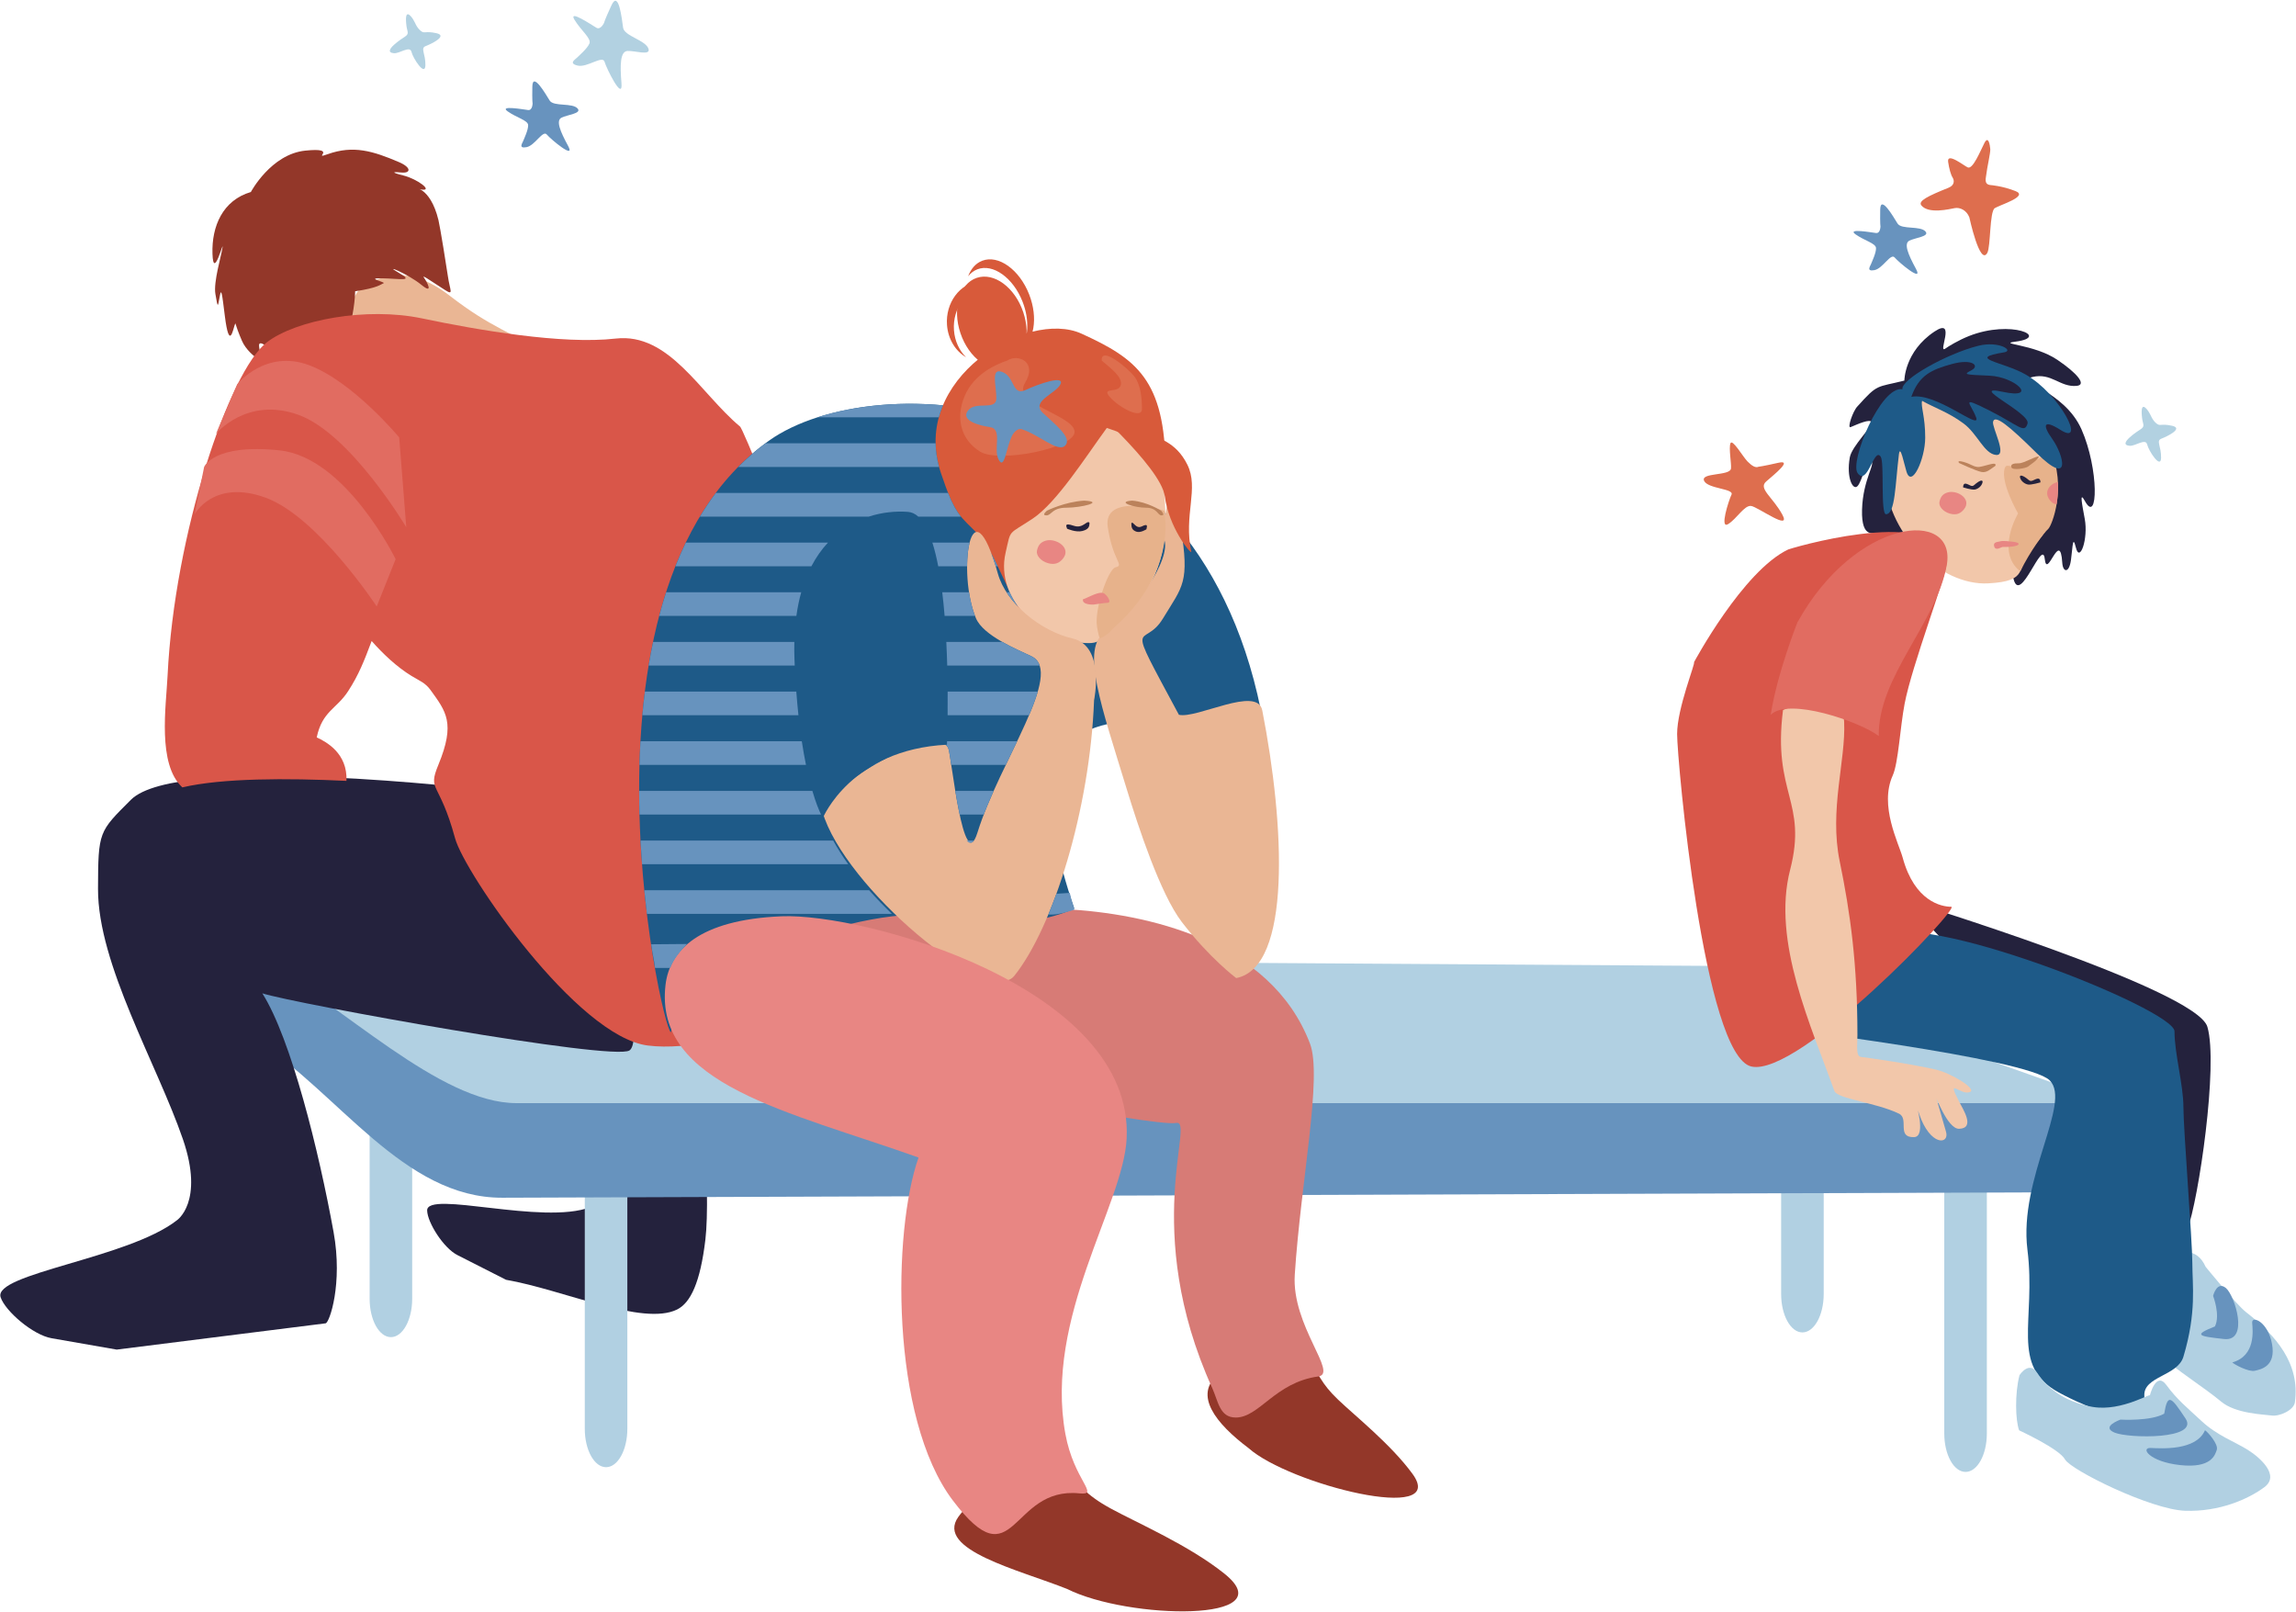 <?xml version="1.0" encoding="UTF-8"?> <svg xmlns="http://www.w3.org/2000/svg" width="2060" height="1446" viewBox="0 0 2060 1446" fill="none"> <path fill-rule="evenodd" clip-rule="evenodd" d="M1168.23 1209.03C1184.26 1234.5 1185.18 1240.92 1200.59 1255.65C1215.99 1270.38 1247.91 1295.72 1267.22 1322.07C1300.63 1367.64 1156.79 1331.74 1120.14 1299.04C1090.85 1277.04 1070.48 1251.37 1093.11 1232.81C1115.73 1214.25 1168.23 1209.03 1168.23 1209.03Z" fill="#933729"></path> <path fill-rule="evenodd" clip-rule="evenodd" d="M540.57 818.094C524.072 871.396 544.404 955.025 546.405 1013.64C548.085 1062.85 529.726 1082.91 529.726 1082.91C486.955 1099.33 382.8 1067.46 383.242 1085.94C383.501 1096.77 397.942 1119.61 410.351 1125.91L454.023 1148.09C505.182 1156.97 576.882 1189.9 607.5 1174.74C619.541 1168.78 628.326 1150.56 632.887 1111.97C642.523 1030.44 603.666 614.253 540.57 818.094Z" fill="#24223D"></path> <path d="M331.636 932.74C331.636 913.727 340.184 898.314 350.728 898.314C361.272 898.314 369.82 913.727 369.82 932.74V1165.11C369.82 1184.13 361.272 1199.54 350.728 1199.54C340.184 1199.54 331.636 1184.13 331.636 1165.11V932.74Z" fill="#B1D0E2"></path> <path d="M524.676 1049.41C524.676 1030.4 533.224 1014.98 543.768 1014.98C554.312 1014.98 562.86 1030.4 562.86 1049.41V1281.78C562.86 1300.8 554.312 1316.21 543.768 1316.21C533.224 1316.21 524.676 1300.8 524.676 1281.78V1049.41Z" fill="#B1D0E2"></path> <path d="M1744.43 1053.65C1744.43 1034.64 1752.98 1019.22 1763.53 1019.22C1774.07 1019.22 1782.62 1034.64 1782.62 1053.65V1286.02C1782.62 1305.04 1774.07 1320.45 1763.53 1320.45C1752.98 1320.45 1744.43 1305.04 1744.43 1286.02V1053.65Z" fill="#B1D0E2"></path> <path d="M1598.06 928.5C1598.06 909.487 1606.61 894.074 1617.15 894.074C1627.7 894.074 1636.25 909.487 1636.25 928.5V1160.87C1636.25 1179.89 1627.7 1195.3 1617.15 1195.3C1606.61 1195.3 1598.06 1179.89 1598.06 1160.87V928.5Z" fill="#B1D0E2"></path> <path fill-rule="evenodd" clip-rule="evenodd" d="M1541.24 872.655L230.071 868.618V933.203C303.622 980.297 362.064 1074.79 450.721 1074.48L1881.3 1069.48L1893.24 1056.05L1892.39 993.933L1541.24 872.655H1541.24Z" fill="#6793BE"></path> <path fill-rule="evenodd" clip-rule="evenodd" d="M1545.49 866.564L230.066 858.078C307.86 901.926 394.294 989.62 463.447 989.62H1893.43L1545.48 866.565L1545.49 866.564Z" fill="#B1D0E2"></path> <path fill-rule="evenodd" clip-rule="evenodd" d="M494.98 320.644C457.504 296.957 441.234 294.477 403.756 265.488C366.28 236.499 343.305 248.519 328.456 254.883C313.607 261.247 307.242 301.554 307.242 301.554C307.242 301.554 309.361 317.463 336.938 328.069C364.515 338.675 488.616 352.464 488.616 352.464L494.98 320.644Z" fill="#EAB694"></path> <path fill-rule="evenodd" clip-rule="evenodd" d="M225.07 172.245C225.07 172.245 243.096 138.315 273.846 135.134C304.595 131.952 279.149 143.626 293.994 138.324C317.006 130.106 334.581 135.425 357.984 145.443C369.223 150.253 368.823 155.645 359.991 154.754C353.768 154.127 349.096 154.227 361.84 157.41C374.582 160.594 388.351 171.19 378.809 170.13C369.265 169.069 385.792 165.992 393.396 197.468C394.905 203.712 400.825 240.537 401.812 247.567C403.645 260.632 407.566 265.503 398.957 259.98C385.712 251.482 378.003 245.906 380.398 249.1C382.792 252.295 389.675 265.011 378.01 255.468C366.347 245.924 342.756 236.124 357.601 244.605C372.446 253.088 358.671 249.916 342.767 249.649C326.862 249.381 346.961 253.099 344.072 254.157C341.183 255.215 339.544 258.118 318.642 261.312C318.642 271.915 314.137 298.424 313.078 285.7C312.469 278.389 313.958 288.232 313.124 296.924C288.147 300.532 265.656 307.857 251.481 317.254C240.504 312.409 231.577 303.299 232.485 310.877C233.318 317.835 235.026 324.165 230.681 321.431C228.074 319.792 220.523 313.65 217.127 305.846C209.967 289.398 211.805 288.356 210.484 291.801C209.163 295.246 205.713 315.124 201.744 283.579C199.263 263.866 198.646 257.503 197.152 265.885C195.313 276.201 195.456 276.403 193.253 263.698C191.404 253.046 198.562 229.502 199.623 222.08C200.683 214.658 191.408 252.193 190.631 227.576C189.853 202.959 199.866 179.664 225.07 172.245Z" fill="#933729"></path> <path fill-rule="evenodd" clip-rule="evenodd" d="M435.7 708.614C435.7 708.614 159.704 675.228 117.416 717.518C88.661 746.271 88.103 745.743 87.941 797.332C87.728 864.998 140.989 954.761 164.113 1022.02C183.528 1078.49 158.588 1094.79 158.588 1094.79C114.815 1129.01 -6.504 1142.51 0.567 1163.78C4.71 1176.24 29.563 1197.61 46.191 1200.51L104.703 1210.72L292.14 1187.15C295.587 1186.72 307.708 1151.72 299.301 1105.36C286.122 1032.67 261.15 931.817 235.381 891.128C264.091 900.314 550.029 952.164 564.795 942.321C584.826 928.966 526.956 695.26 435.7 708.614Z" fill="#24223D"></path> <path fill-rule="evenodd" clip-rule="evenodd" d="M663.85 382.565C628.024 352.531 600.421 298.222 552.391 303.726C504.362 309.23 428.468 296.058 378.577 285.611C328.686 275.163 265.543 287.027 239.514 307.006C205.602 333.036 156.508 478.996 150.357 605.946C149.004 633.843 141.018 685.437 163.583 706.356C199.3 697.997 257.349 697.969 310.856 700.523C311.927 675.734 292.718 665.497 284.164 661.503C289.199 637.816 301.91 636.223 312.419 619.94C321.972 605.14 326.598 593.24 333.448 575.07C343.514 586.427 355.985 598.344 369.362 606.472C376.719 610.944 381.536 612.426 386.427 619.222C400.149 638.289 408.77 648.53 393.377 685.956C383.329 710.386 394.05 699.648 408.314 752.08C416.763 783.137 517.584 930.006 581.305 937.944C653.418 946.928 781.236 889.359 797.157 818.028C813.081 746.699 667.832 382.565 663.85 382.565Z" fill="#D95649"></path> <path fill-rule="evenodd" clip-rule="evenodd" d="M1709.16 807.404C1709.16 807.404 1970.49 887.159 1980.49 921.14C1990.48 955.123 1972.49 1077.06 1962.5 1103.05C1952.5 1129.04 1918.52 1085.06 1918.52 1085.06L1869.68 977.258L1709.16 807.404Z" fill="#24223D"></path> <path fill-rule="evenodd" clip-rule="evenodd" d="M1978.88 1136.38C1978.88 1136.38 2006.29 1170.21 2015.28 1177.21C2041.74 1197.79 2063.96 1223.25 2058.98 1258.1C2057.98 1265.1 2045.17 1270.85 2038.18 1269.85C2031.19 1268.85 2005.72 1268.28 1992.73 1257.29C1979.74 1246.29 1948.97 1226.29 1941.54 1218.42C1934.12 1210.55 1906.27 1203.19 1911.57 1171.8C1916.87 1140.42 1963.89 1102.41 1978.88 1136.38Z" fill="#B1D0E2"></path> <path fill-rule="evenodd" clip-rule="evenodd" d="M1708.62 341.435C1708.62 341.435 1708.63 315.449 1735.61 297.457C1755.85 283.964 1737.8 318.379 1745.53 312.619C1747.77 310.949 1757.1 305.202 1766.59 301.455C1804.57 286.462 1839.55 302.455 1808.57 306.452C1791.15 308.7 1824.72 308.499 1845.86 322.78C1863.46 334.674 1872.69 345.367 1863.04 346.18C1848.04 347.444 1840.79 334.202 1823.55 338.193C1806.32 342.183 1851.82 349.667 1867.54 385.166C1883.26 420.667 1882.53 471.368 1870.54 449.38C1865.48 440.106 1868.08 452.39 1870.48 465.587C1873.73 483.38 1866.01 505.224 1862.55 491.359C1859.64 479.741 1859.79 489.611 1858.12 502.205C1856.47 514.663 1850.85 513.556 1850.3 504.862C1848.36 473.863 1836.58 520.596 1834.56 501.353C1832.54 482.112 1812.57 543.333 1806.57 519.345C1800.58 495.356 1696.65 516.762 1688.63 505.352C1676.64 488.293 1713.31 483.588 1684.82 478.002C1681.79 477.408 1669.95 484.258 1670.64 457.373C1671.37 429.294 1683.93 414.629 1678.21 413.673C1674.42 411.95 1670.75 432.371 1666.34 436.33C1662.46 439.822 1656.44 428.791 1659.65 410.396C1661.44 400.1 1680.91 381.859 1679.29 378.666C1677.71 375.529 1667.1 380.347 1660.38 383.167C1657.08 384.555 1662.43 368.614 1666.64 364.429C1685.07 343.954 1683.18 347.795 1708.62 341.435Z" fill="#24223D"></path> <path fill-rule="evenodd" clip-rule="evenodd" d="M942.58 1307.72C970.156 1333.18 973.351 1340.61 996.685 1353.34C1020.02 1366.07 1066.68 1386.22 1098.49 1411.67C1153.52 1455.69 1012.18 1452.93 957.427 1425.45C915.007 1408.48 838.637 1390.45 859.849 1360.76C881.061 1331.06 942.58 1307.72 942.58 1307.72Z" fill="#933729"></path> <path fill-rule="evenodd" clip-rule="evenodd" d="M1108.74 1271.66C1129.95 1271.66 1143.97 1240.13 1182.72 1234.83C1201.11 1232.31 1158.68 1189.42 1161.69 1143.44C1167.16 1059.63 1186.6 965.755 1175.32 936.174C1139.91 843.288 1027.94 819.401 955.197 815.573C882.459 811.746 637.439 827.059 637.439 827.059C637.439 827.059 745.046 932.181 764.188 947.494C783.33 962.807 1036.11 1011.23 1055.25 1007.4C1072.89 1003.87 1023.05 1102.9 1087.62 1245.2C1093.1 1257.25 1094.22 1271.66 1108.74 1271.66Z" fill="#D77B76"></path> <path fill-rule="evenodd" clip-rule="evenodd" d="M963.87 815.025C963.87 815.025 917.514 838.819 848.53 822.884C779.546 806.95 606.204 873.993 602.307 924.755C600.326 950.533 498.293 531.321 690.179 395.147C783.727 328.759 1070.83 341.426 1131.16 636.56C1134.25 651.686 1111.79 643.732 1058.43 646.017C1005.06 648.302 899.578 627.118 963.869 815.024L963.87 815.025Z" fill="#1E5A88"></path> <path fill-rule="evenodd" clip-rule="evenodd" d="M970.33 299.314C921.725 277.118 815.919 339.73 844.116 424.096C857.04 462.768 861.109 462.434 877.909 479.615C898.445 500.618 911.893 566.89 940.124 566.89C998.41 566.89 1045.68 501.522 1045.68 420.915C1045.68 340.308 1018.93 321.51 970.33 299.314Z" fill="#D85A3A"></path> <path fill-rule="evenodd" clip-rule="evenodd" d="M993.02 383.925C974.441 409.335 948.168 450.871 926.528 465.258C903.836 480.344 907.269 474.059 902.25 495.775C892.354 538.593 935.959 576.937 976.882 576.937C990.31 576.937 990.627 568.426 1002.79 559.204C1027.69 540.322 1045.67 507.24 1045.67 468.079C1045.67 409.794 1033.94 397.4 993.02 383.925Z" fill="#F2C7AA"></path> <path fill-rule="evenodd" clip-rule="evenodd" d="M981.62 628.144C981.62 628.144 991.827 579.66 962.521 572.853C933.217 566.046 902.695 540.92 895.334 514.686C870.849 427.42 858.525 514.613 875.658 554.672C882.379 570.386 912.294 582.431 925.523 588.795C955.425 603.181 896.773 683.176 877.043 746.731C864.3 787.776 853.511 677.176 850.822 671.217C841.048 649.563 751.329 697.091 737.862 728.155C757.379 795.865 887.104 904.109 910.055 875.42C945.03 831.7 977.907 726.189 981.62 628.144Z" fill="#EAB694"></path> <path fill-rule="evenodd" clip-rule="evenodd" d="M1044.15 482.995C1044.84 453.003 1051.21 422.413 1059.35 472.715C1067.49 523.016 1061.25 525.455 1043.42 554.849C1025.6 584.243 1007.42 547.643 1057.72 641.223C1073.65 645.094 1128.1 614.763 1132.51 637.234C1152.69 740.142 1159.06 867.803 1109.14 877.421C1109.14 877.421 1085.27 859.614 1060.35 827.144C1040.96 801.89 1020.94 740.632 1011.03 708.245C988.372 634.211 969.046 580.722 991.796 566.881C1014.55 553.041 1052.73 501.198 1044.15 482.995Z" fill="#EAB694"></path> <path fill-rule="evenodd" clip-rule="evenodd" d="M1068.87 495.245C1061.74 461.972 1076 438.206 1065.3 416.816C1054.61 395.426 1039.16 394.238 1027.28 385.921C1015.4 377.602 976.182 358.589 972.616 357.401C969.051 356.213 1041.54 418.005 1045.1 445.336C1048.67 472.666 1067.68 496.433 1068.87 495.245Z" fill="#D85A3A"></path> <path fill-rule="evenodd" clip-rule="evenodd" d="M1044.78 458.115C1044.78 458.115 989.148 441.689 993.916 472.95C998.685 504.209 1009.28 506.86 1000.8 508.978C994.181 510.634 981.697 547.128 984.238 561.959C984.949 566.113 986.052 573.253 987.558 572.558C994.445 569.382 997.624 564.612 1002.92 559.843C1008.22 555.074 1052.73 515.336 1044.78 458.115Z" fill="#E7B28B"></path> <path fill-rule="evenodd" clip-rule="evenodd" d="M972.73 449.104C955.245 450.164 939.35 458.112 939.35 458.112C939.35 458.112 934.051 462.35 938.82 462.35C943.589 462.35 943.589 455.462 956.834 455.462C970.08 455.462 991.803 450.164 972.73 449.104Z" fill="#BB825B"></path> <path fill-rule="evenodd" clip-rule="evenodd" d="M1015.75 449.104C1029.37 450.164 1041.75 458.112 1041.75 458.112C1041.75 458.112 1045.88 462.35 1042.17 462.35C1038.45 462.35 1038.45 455.462 1028.13 455.462C1017.81 455.462 1000.89 450.164 1015.75 449.104Z" fill="#BB825B"></path> <path fill-rule="evenodd" clip-rule="evenodd" d="M977.49 468.934C977.49 472.498 976.825 474.874 971.069 476.358C965.314 477.84 957.347 474.28 957.347 474.28C957.504 473.267 953.447 468.242 963.41 471.665C971.849 474.563 975.167 466.263 977.49 468.934Z" fill="#24223D"></path> <path fill-rule="evenodd" clip-rule="evenodd" d="M1015.06 469.465C1015.06 473.028 1015.51 475.404 1019.37 476.887C1023.24 478.369 1028.59 474.81 1028.59 474.81C1028.48 473.797 1031.21 468.772 1024.52 472.194C1018.85 475.092 1016.62 466.792 1015.06 469.465Z" fill="#24223D"></path> <path fill-rule="evenodd" clip-rule="evenodd" d="M971.66 537.595C975.9 536.536 987.025 529.118 991.264 532.827C995.503 536.536 996.563 540.774 993.914 540.774C991.264 540.774 981.197 542.364 981.197 542.364C981.197 542.364 970.601 542.894 971.66 537.595Z" fill="#E88683"></path> <path fill-rule="evenodd" clip-rule="evenodd" d="M1921.98 375.594C1922.69 380.789 1924.81 382.442 1920.33 385.275C1919.14 386.03 1899.02 398.859 1910.67 399.917C1915.85 400.388 1925.05 392.831 1926.46 398.735C1927.88 404.64 1938.72 421.172 1938.96 410.78C1939.19 400.388 1934.24 395.428 1939.19 393.54C1944.14 391.652 1959.47 384.331 1948.86 381.969C1938.25 379.608 1938.25 382.915 1934.48 379.608C1930.71 376.302 1930 372.759 1927.88 369.453C1925.75 366.148 1919.86 358.827 1921.98 375.594Z" fill="#B2D1E1"></path> <path fill-rule="evenodd" clip-rule="evenodd" d="M953.44 501.454C950.617 504.747 946.855 507.098 940.269 505.217C933.684 503.335 929.45 498.16 930.391 493.928C931.333 489.694 933.214 486.402 938.388 484.991C947.649 482.465 961.853 491.637 953.44 501.454Z" fill="#E88683"></path> <path fill-rule="evenodd" clip-rule="evenodd" d="M849.6 668.074C849.6 668.074 858.083 462.37 814.61 459.188C771.135 456.008 708.577 483.577 712.818 591.73C717.058 699.883 738.266 733.814 738.266 733.814C738.266 733.814 763.713 672.315 849.6 668.074Z" fill="#1E5A88"></path> <path fill-rule="evenodd" clip-rule="evenodd" d="M1768.72 322.275C1725.74 322.275 1690.89 367.294 1690.89 422.807C1690.89 478.321 1740.79 525.59 1783.71 523.34C1821.84 521.342 1808.23 509.449 1822.05 493.223C1837.71 474.832 1845.55 464.287 1845.55 434.797C1845.55 424.389 1839.33 402.358 1837.06 392.915C1827.2 351.994 1803.64 322.275 1768.72 322.275Z" fill="#F2C7AA"></path> <path fill-rule="evenodd" clip-rule="evenodd" d="M1587.12 921.214C1587.12 921.214 1819.04 949.205 1839.03 969.198C1859.03 989.191 1811.04 1057.17 1819.04 1121.14C1827.04 1185.12 1803.04 1225.11 1847.03 1249.1C1871.77 1262.59 1925.76 1286.16 1923.93 1252.1C1922.99 1234.61 1953.74 1234.6 1958.99 1217.11C1970.98 1177.13 1966.99 1153.13 1966.99 1133.14C1966.99 1113.15 1958.99 1013.18 1958.99 993.19C1958.99 973.197 1950.99 945.205 1950.99 925.213C1950.99 905.221 1719.07 813.252 1687.09 841.242C1655.1 869.232 1675.09 853.239 1675.09 853.239L1655.1 861.235L1587.12 921.214Z" fill="#1E5A88"></path> <path fill-rule="evenodd" clip-rule="evenodd" d="M1928.75 1252.29C1928.75 1252.29 1934.21 1229.54 1943.74 1242.54C1953.26 1255.54 1962.11 1262.59 1975.61 1275.14C1989.1 1287.68 2005.9 1293.82 2016.73 1300.64C2027.56 1307.46 2045.98 1323.47 2031.6 1334.16C2017.21 1344.85 1991.37 1356.34 1960.57 1355.31C1929.78 1354.27 1857.83 1318.7 1852.73 1309.22C1847.63 1299.74 1811.61 1283.18 1811.61 1283.18C1808.27 1274.35 1807.58 1250.42 1811.92 1233.65C1811.92 1233.65 1820.5 1220.34 1827.81 1231.58C1839.08 1248.89 1857.81 1258.79 1877.56 1262.14C1904.21 1266.65 1932.27 1247.87 1928.75 1252.29Z" fill="#B1D0E2"></path> <path fill-rule="evenodd" clip-rule="evenodd" d="M1839.61 403.664C1840.4 406.836 1823.02 415.215 1811.14 418.147C1803.52 420.027 1800.22 415.119 1798.64 420.142C1794.62 433.003 1810.63 460.604 1810.63 460.604C1810.63 460.604 1790.14 495.079 1812.63 512.566C1821.65 494.103 1834.11 477.602 1837.61 474.606C1841.1 471.61 1854.59 436.638 1839.61 403.664Z" fill="#E7B28B"></path> <path fill-rule="evenodd" clip-rule="evenodd" d="M1810.03 489.214C1805.51 491.01 1798.28 490.651 1796.93 490.651C1795.57 490.651 1790.61 494.603 1789.25 490.292C1787.89 485.981 1792.41 486.341 1794.67 485.622C1796.93 484.904 1802.8 485.622 1805.96 485.981C1809.12 486.341 1813.19 487.418 1810.03 489.214Z" fill="#E88683"></path> <path fill-rule="evenodd" clip-rule="evenodd" d="M1778.83 432.334C1778.23 436.092 1774.6 438.721 1771.82 439.176C1769.05 439.63 1761.34 437.236 1761.34 437.236C1761.34 437.236 1761.09 433.212 1764.05 433.945C1767.02 434.679 1769.06 437.19 1771.17 435.217C1773.29 433.244 1778.71 429.102 1778.83 432.334Z" fill="#24223D"></path> <path fill-rule="evenodd" clip-rule="evenodd" d="M1812.28 427.844C1812.92 431.602 1816.75 434.231 1819.67 434.685C1822.59 435.14 1830.71 432.746 1830.71 432.746C1830.71 432.746 1830.98 428.721 1827.85 429.455C1824.73 430.188 1822.58 432.699 1820.35 430.727C1818.12 428.753 1812.42 424.612 1812.28 427.844Z" fill="#24223D"></path> <path fill-rule="evenodd" clip-rule="evenodd" d="M1790.27 417.914C1786.28 420.41 1782.79 424.405 1777.79 423.406C1772.8 422.408 1757.82 415.418 1757.82 415.418C1757.82 415.418 1754.83 412.422 1761.81 414.419C1768.81 416.416 1769.8 418.413 1774.3 418.912C1778.79 419.412 1792.27 412.921 1790.27 417.914Z" fill="#BB825B"></path> <path fill-rule="evenodd" clip-rule="evenodd" d="M1829.3 409.824C1827.57 413.213 1821.56 416.917 1819.64 418.515C1817.72 420.113 1805.83 422.217 1804.68 419.277C1803.53 416.335 1806.79 415.57 1811.39 415.635C1816 415.701 1828.4 407.97 1829.3 409.824Z" fill="#BB825B"></path> <path fill-rule="evenodd" clip-rule="evenodd" d="M1519.84 594.164C1519.84 594.164 1563.74 512.229 1604.42 492.923C1621.48 487.356 1746.27 453.731 1746.27 506.616C1746.27 516.12 1715.43 596.742 1708.84 631.353C1704.78 652.693 1703.22 684.501 1698.18 695.662C1685.89 722.861 1703.51 756.212 1707.17 769.593C1717.82 808.581 1741.8 813.465 1750.67 813.465C1759.55 813.465 1613.95 966.505 1571.33 956.758C1528.71 947.01 1504.73 681.923 1504.73 658.531C1504.73 635.137 1521.61 594.164 1519.84 594.164Z" fill="#D95649"></path> <path fill-rule="evenodd" clip-rule="evenodd" d="M1599.74 636.975C1599.74 636.975 1653 612.908 1654.59 647.564C1656.18 682.219 1641.07 726.502 1650.61 772.708C1660.15 818.914 1666.51 865.122 1666.51 928.656C1666.51 936.597 1664.89 947.553 1669.51 948.137C1673.77 948.677 1712.39 953.875 1737.17 959.599C1750.16 962.597 1774.13 976.923 1767.44 979.67C1759.03 983.122 1745.95 965.317 1757.61 988.021C1761.26 995.139 1772.44 1012.11 1757.82 1012.64C1746.91 1013.04 1735.77 979.838 1737.79 986.836L1746 1015.29C1749.37 1026.98 1731.71 1028.44 1721.79 999.054C1717.68 986.894 1728.97 1019.72 1717.37 1020.11C1701.22 1020.64 1713.17 1003.61 1703.79 999.065C1683.18 989.059 1648.37 985.798 1645.84 978.713C1625.43 921.458 1589.52 844.656 1606.1 780.409C1621.99 718.801 1590.2 712.061 1599.74 636.975Z" fill="#F2C7AA"></path> <path fill-rule="evenodd" clip-rule="evenodd" d="M1706.91 349.194C1705.09 340.662 1746.53 317.31 1775.03 310.183C1793.3 305.613 1807.41 314.56 1798.08 316.083C1763.74 321.689 1796.62 324.287 1816.98 335.735C1848.56 353.494 1872.12 400.529 1848.72 385.687C1833.21 375.848 1832.42 381.341 1841.07 393.401C1851.93 408.542 1858.82 437.647 1827.14 406.316C1802.2 381.642 1789.79 371.682 1788.22 378.268C1786.99 383.391 1801.55 409.275 1790.76 408.113C1780.08 406.963 1774.26 389.119 1761.64 379.834C1747.78 369.638 1736.52 366.29 1724.53 359.571C1723.13 364.32 1727.4 373.804 1727.32 392.736C1727.25 411.668 1715.24 438.43 1710.52 423.112C1708.38 416.185 1704.9 398.202 1703.74 407.526C1700.34 435.007 1700.53 460.805 1692.27 461.33C1686.99 461.666 1690.89 415.074 1687.4 409.73C1681.35 400.459 1675.64 436.678 1666.7 424.447C1659.25 414.243 1687.44 345.698 1706.91 349.194Z" fill="#1E5A88"></path> <path fill-rule="evenodd" clip-rule="evenodd" d="M1714.88 356.004C1721.72 336.531 1733.11 331.538 1751.34 326.545C1769.57 321.553 1776.41 328.044 1769 332.038C1761.6 336.032 1761.6 336.032 1784.96 337.031C1808.31 338.029 1829.39 358.501 1796.92 351.511C1764.45 344.521 1821.99 370.483 1819.14 379.969C1816.29 389.456 1811.16 381.467 1784.39 367.986C1757.61 354.506 1768.43 361.995 1772.99 374.478C1777.55 386.959 1737.1 351.51 1714.88 356.004Z" fill="#24223D"></path> <path fill-rule="evenodd" clip-rule="evenodd" d="M1761.84 457.214C1759.18 460.317 1755.64 462.533 1749.43 460.761C1743.23 458.987 1739.24 454.112 1740.12 450.123C1741.01 446.134 1742.78 443.03 1747.66 441.7C1756.39 439.321 1769.77 447.964 1761.84 457.214Z" fill="#E88683"></path> <path fill-rule="evenodd" clip-rule="evenodd" d="M1838.77 448.214C1840.37 450.42 1842.34 452.175 1845.22 452.37C1846.22 446.432 1846.78 439.652 1846.42 432.441C1839.84 433.511 1833.31 440.66 1838.77 448.214Z" fill="#E88683"></path> <path d="M861.759 298.978C854.26 276.776 860.78 254.521 876.322 249.272C891.864 244.023 910.543 257.767 918.041 279.97C925.54 302.173 919.019 324.427 903.477 329.676C887.935 334.925 869.257 321.181 861.759 298.978Z" fill="#D85A3A"></path> <path fill-rule="evenodd" clip-rule="evenodd" d="M1612.67 558.325C1664.64 464.375 1756.23 455.37 1746.6 507.344C1736.97 559.318 1684.87 607.295 1685.64 660.258C1668.42 647.277 1604.68 625.285 1588.68 641.277C1594.67 603.313 1612.67 558.325 1612.67 558.325Z" fill="#E16C61"></path> <path fill-rule="evenodd" clip-rule="evenodd" d="M701.09 822.005C627.064 825.158 600.737 852.609 597.115 883.54C586.62 973.137 707.75 996.952 824.128 1038.41C800.804 1104.18 798.68 1271.8 854.896 1346.05C911.113 1420.3 905.82 1333.33 968.407 1339.69C987.245 1341.61 963.522 1328.36 955.857 1286.3C936.835 1181.91 1007.86 1081.1 1010.84 1021.44C1017.63 885.676 775.115 818.853 701.09 822.005Z" fill="#E88683"></path> <path fill-rule="evenodd" clip-rule="evenodd" d="M354.97 501.624C354.97 501.624 310.422 410.408 251.025 404.044C191.629 397.679 183.144 418.893 183.144 418.893L174.659 461.318C174.659 461.318 191.629 429.499 238.298 446.47C284.967 463.441 338 544.05 338 544.05L354.97 501.624Z" fill="#E16C61"></path> <path fill-rule="evenodd" clip-rule="evenodd" d="M358.16 392.394C358.16 392.394 316.793 342.531 277.543 327.684C238.292 312.837 212.843 344.654 212.843 344.654L193.75 389.201C193.75 389.201 221.328 355.26 267.997 372.23C314.665 389.201 364.517 472.991 364.517 472.991L358.16 392.394Z" fill="#E16C61"></path> <path fill-rule="evenodd" clip-rule="evenodd" d="M1577.8 418.715C1574.98 419.897 1571.91 418.007 1567.9 413.993C1563.9 409.978 1554.23 393.211 1552.58 397.698C1550.93 402.185 1553.59 416.094 1553.05 420.368C1552.2 427.164 1525.17 423.706 1529.01 431.466C1532.52 438.571 1556.12 438.316 1553.52 443.747C1550.93 449.178 1542.68 474.918 1550.46 470.196C1558.24 465.473 1565.08 452.956 1571.2 453.901C1577.33 454.847 1607.74 477.281 1599.02 461.459C1590.3 445.635 1577.33 438.317 1584.64 431.94C1591.95 425.563 1608.92 412.102 1595.48 415.173C1582.05 418.243 1577.8 418.715 1577.8 418.715Z" fill="#DE6E4E"></path> <path fill-rule="evenodd" clip-rule="evenodd" d="M1702.51 200.535C1698.95 194.825 1687.19 174.321 1686.95 188.019C1686.72 201.717 1687.19 202.896 1687.19 202.896C1687.19 202.896 1687.19 209.51 1683.18 209.036C1679.17 208.564 1656.78 204.547 1664.79 210.216C1672.81 215.884 1682.94 218.245 1683.18 222.497C1683.42 226.749 1679.41 235.012 1678.7 236.902C1677.99 238.791 1674.22 243.75 1681.77 242.333C1689.31 240.916 1696.38 226.749 1699.92 230.998C1703.45 235.249 1726.08 254.14 1719.01 241.152C1711.94 228.165 1707.93 218.482 1713.12 215.883C1718.3 213.287 1731.15 212.16 1727.73 207.858C1723.25 202.2 1706.07 206.244 1702.51 200.535Z" fill="#6893BE"></path> <path fill-rule="evenodd" clip-rule="evenodd" d="M1786.23 166.054C1779.24 165.564 1782.05 159.07 1782.31 155.41C1782.57 151.749 1785.97 136.936 1785.7 133.739C1785.43 130.542 1784.1 121.085 1780.4 128.351C1776.7 135.618 1770.18 151.888 1765.62 150.228C1762.73 149.181 1746.53 135.998 1747.91 145.309C1748.81 151.393 1750.27 156.681 1751.92 159.304C1753.57 161.928 1753.71 166.208 1748.26 168.413C1730.08 175.757 1720.6 180.255 1723.87 184.267C1730.33 192.212 1749.23 187.549 1753.8 186.699C1758.38 185.848 1764.38 188.445 1766.92 194.974C1766.98 195.114 1776.36 238.917 1783.03 226.875C1786.14 221.269 1784.97 189.733 1789.76 186.706C1794.42 183.77 1820.3 176.133 1808.42 171.455C1796.55 166.776 1786.23 166.054 1786.23 166.054Z" fill="#DE6E4E"></path> <path fill-rule="evenodd" clip-rule="evenodd" d="M493.18 90.214C489.62 84.504 477.857 63.999 477.622 77.697C477.387 91.395 477.858 92.575 477.858 92.575C477.858 92.575 477.859 99.188 473.851 98.716C469.842 98.242 447.446 94.226 455.461 99.894C463.476 105.564 473.614 107.924 473.851 112.176C474.087 116.428 470.079 124.691 469.372 126.58C468.663 128.47 464.892 133.429 472.436 132.013C479.979 130.596 487.052 116.428 490.588 120.678C494.123 124.927 516.754 143.82 509.682 130.832C502.61 117.844 498.603 108.16 503.788 105.563C508.974 102.965 521.817 101.839 518.405 97.536C513.92 91.878 496.74 95.923 493.18 90.214Z" fill="#6893BE"></path> <path fill-rule="evenodd" clip-rule="evenodd" d="M559.06 24.895C557.976 17.326 555.146 -9.387 548.621 4.748C542.097 18.882 542.046 20.324 542.046 20.324C542.046 20.324 539.016 27.201 535.064 24.871C531.113 22.542 509.669 8.098 515.404 17.667C521.138 27.235 530.597 34.337 528.892 38.867C527.188 43.397 519.233 50.151 517.631 51.791C516.028 53.43 509.834 56.857 518.326 58.842C526.82 60.828 540.668 49.34 542.397 55.38C544.124 61.419 558.993 91.438 557.594 74.692C556.196 57.946 556.469 46.04 563.052 45.717C569.634 45.394 583.503 50.111 581.929 44.073C579.86 36.135 560.144 32.463 559.06 24.895Z" fill="#B2D1E1"></path> <path fill-rule="evenodd" clip-rule="evenodd" d="M364.7 23.404C365.407 28.601 367.529 30.253 363.05 33.086C361.856 33.842 341.74 46.67 353.384 47.728C358.571 48.2 367.764 40.643 369.179 46.546C370.594 52.451 381.437 68.983 381.674 58.591C381.909 48.2 376.958 43.24 381.909 41.351C386.859 39.463 402.183 32.142 391.575 29.78C380.965 27.42 380.966 30.726 377.194 27.42C373.422 24.113 372.716 20.57 370.594 17.265C368.471 13.959 362.579 6.637 364.7 23.404Z" fill="#B2D1E1"></path> <path fill-rule="evenodd" clip-rule="evenodd" d="M1941.74 1268.22C1929.55 1275.11 1902.51 1273.53 1902.51 1273.53C1902.51 1273.53 1884.49 1279.89 1897.21 1285.19C1909.93 1290.49 1973.55 1291.55 1960.83 1272.47C1948.1 1253.38 1944.92 1249.14 1941.74 1268.22Z" fill="#6793BE"></path> <path fill-rule="evenodd" clip-rule="evenodd" d="M1978.35 1283.07C1981 1284.66 1990.54 1295.79 1988.95 1300.56C1987.36 1305.33 1984.02 1317.36 1956.1 1314.33C1928.18 1311.3 1920.21 1298.58 1929.61 1298.97C1939 1299.36 1970.41 1301.62 1978.35 1283.07Z" fill="#6793BE"></path> <path fill-rule="evenodd" clip-rule="evenodd" d="M2002.86 1222.23C2004.7 1224.14 2017.52 1230.92 2022.97 1229.71C2028.42 1228.49 2042.18 1225.92 2038.49 1205.69C2034.8 1185.46 2020.16 1179.84 2020.68 1186.65C2021.2 1193.47 2024.03 1216.23 2002.86 1222.23Z" fill="#6793BE"></path> <path fill-rule="evenodd" clip-rule="evenodd" d="M1987.24 1189.95C1992.35 1179.84 1985.61 1162.53 1985.61 1162.53C1985.61 1162.53 1989.06 1148.73 1997.12 1155.5C2005.17 1162.26 2018.17 1203.81 1995.34 1201.23C1972.51 1198.65 1967.37 1197.84 1987.24 1189.95Z" fill="#6793BE"></path> <path fill-rule="evenodd" clip-rule="evenodd" d="M733.54 374.355H842.339C843.337 370.688 844.571 367.11 846.025 363.63C804.414 359.789 765.138 364.225 733.54 374.355Z" fill="#6793BE"></path> <path fill-rule="evenodd" clip-rule="evenodd" d="M839.44 397.685H686.797C678.032 404.18 669.894 411.27 662.352 418.898H842.559C840.582 411.64 839.576 404.554 839.44 397.685Z" fill="#6793BE"></path> <path fill-rule="evenodd" clip-rule="evenodd" d="M850.64 442.234H642.227C637.124 449.027 632.379 456.114 627.95 463.448H779.49C791.494 459.547 803.658 458.395 814.612 459.195C818.005 459.444 821.084 460.925 823.873 463.448H862.196C858.182 458.502 854.796 452.653 850.64 442.234Z" fill="#6793BE"></path> <path fill-rule="evenodd" clip-rule="evenodd" d="M889.76 497.145C890.93 500.325 892.135 503.933 893.376 507.995H895.193C893.394 504.231 891.59 500.578 889.76 497.145ZM869.933 486.783H836.538C838.564 493.104 840.3 500.26 841.788 507.995H867.7C867.749 499.76 868.524 492.295 869.933 486.783ZM742.845 486.783H615.276C611.936 493.693 608.848 500.776 605.975 507.995H727.995C732.296 499.744 737.318 492.716 742.845 486.783Z" fill="#6793BE"></path> <path fill-rule="evenodd" clip-rule="evenodd" d="M905.9 531.324H903.093C906.052 535.879 909.609 540.27 913.614 544.397C910.549 540.299 907.943 535.923 905.9 531.324ZM869.412 531.324H845.389C846.232 538.233 846.933 545.35 847.521 552.538H874.803C872.352 546.208 870.576 538.878 869.412 531.324ZM718.876 531.324H597.635C595.39 538.305 593.326 545.377 591.438 552.538H714.518C715.573 544.92 717.039 537.855 718.876 531.324Z" fill="#6793BE"></path> <path fill-rule="evenodd" clip-rule="evenodd" d="M899.27 575.875H849.039C849.399 583.073 849.665 590.187 849.855 597.088H932.833C931.613 593.406 929.259 590.587 925.525 588.791C919.157 585.728 908.923 581.348 899.27 575.875ZM712.694 575.875H585.941C584.473 582.9 583.144 589.974 581.964 597.088H713.052C712.972 595.323 712.894 593.541 712.823 591.735C712.608 586.239 712.574 580.963 712.694 575.875Z" fill="#6793BE"></path> <path fill-rule="evenodd" clip-rule="evenodd" d="M931.1 620.425H850.25C850.301 628.195 850.273 635.347 850.206 641.638H923.271C926.527 633.996 929.235 626.862 931.1 620.425ZM714.45 620.425H578.596C577.721 627.487 576.959 634.562 576.324 641.638H716.379C715.664 634.997 715.014 627.936 714.45 620.425Z" fill="#6793BE"></path> <path fill-rule="evenodd" clip-rule="evenodd" d="M912.61 664.975H849.721C849.654 666.975 849.608 668.083 849.608 668.083L848.351 668.148C849.419 668.955 850.261 669.967 850.827 671.217C851.386 672.455 852.296 678.216 853.5 686.187H902.41L902.421 686.166L902.732 685.516L902.737 685.507L903.058 684.836C906.299 678.088 909.525 671.44 912.61 664.975ZM790.342 682.793L790.081 682.923C789.626 683.151 789.175 683.381 788.728 683.612C788.348 683.808 787.973 684.004 787.6 684.203C787.13 684.452 786.663 684.702 786.203 684.954C785.828 685.158 785.456 685.365 785.087 685.572L784.03 686.169L783.999 686.187H784.392C786.363 685.024 788.35 683.89 790.342 682.793ZM790.081 682.923C789.626 683.151 789.175 683.381 788.728 683.612ZM719.385 664.975H574.634C574.239 672.072 573.947 679.148 573.756 686.187H723.142C721.845 679.862 720.576 672.809 719.385 664.975Z" fill="#6793BE"></path> <path fill-rule="evenodd" clip-rule="evenodd" d="M891.53 709.515H857.105C858.288 716.716 859.6 724.065 861.017 730.728H882.649L882.776 730.399L882.903 730.07L883.03 729.742L883.158 729.415C883.413 728.756 883.673 728.098 883.934 727.439L884.066 727.108L884.196 726.781L884.211 726.744C884.557 725.878 884.908 725.009 885.262 724.141L885.397 723.808L885.533 723.478C885.894 722.596 886.259 721.713 886.63 720.828L886.769 720.496L886.906 720.166L886.916 720.143L887.75 718.172L887.891 717.84L888.176 717.174L888.319 716.842L888.893 715.511L889.037 715.178L889.761 713.515L889.908 713.18L890.22 712.468L891.083 710.521L891.086 710.514L891.233 710.181L891.53 709.515ZM728.866 709.515H573.457C573.469 716.657 573.578 723.73 573.764 730.728H736.65C734.942 727.185 732.065 720.416 728.866 709.515Z" fill="#6793BE"></path> <path fill-rule="evenodd" clip-rule="evenodd" d="M779.79 798.614H578.068C578.791 805.898 579.574 812.976 580.404 819.827H800.211C793.11 812.997 786.236 805.877 779.79 798.614Z" fill="#6793BE"></path> <path fill-rule="evenodd" clip-rule="evenodd" d="M873.79 754.064H867.328C869.485 756.66 871.663 757.001 873.79 754.064ZM747.577 754.064H574.682C575.058 761.26 575.513 768.336 576.033 775.278H761.017C755.872 768.13 751.332 761.014 747.577 754.064Z" fill="#6793BE"></path> <path fill-rule="evenodd" clip-rule="evenodd" d="M616.38 846.854L584.279 847.119C585.103 854.403 587.007 861.482 587.658 868.333H601.435C604.026 860.628 610.432 853.163 616.38 846.854Z" fill="#6793BE"></path> <path fill-rule="evenodd" clip-rule="evenodd" d="M959.84 800.994L947.831 801.788C946.173 806.353 942.358 816.096 940.627 820.424C945.185 820.525 949.159 820.809 963.933 816.102C961.101 805.92 961.759 809.98 959.84 800.994Z" fill="#6793BE"></path> <path fill-rule="evenodd" clip-rule="evenodd" d="M903.68 323.475C894.137 326.655 873.991 335.138 865.508 355.284C857.025 375.431 862.327 394.516 879.292 405.12C896.258 415.722 965.178 401.938 964.119 387.094C963.058 372.249 907.921 362.706 919.585 343.621C931.248 324.534 913.222 317.112 903.68 323.475Z" fill="#DE6E4E"></path> <path fill-rule="evenodd" clip-rule="evenodd" d="M868.48 368.305C875.391 359.264 893.939 369.012 893.939 357.205C893.939 345.398 888.517 329.339 899.597 333.825C910.676 338.313 908.083 355.55 920.106 349.884C932.128 344.217 956.41 335.952 951.223 345.161C946.532 353.491 924.77 360.034 935.664 370.429C945.565 379.874 962.537 392.629 955.703 399.712C949.265 406.384 932.454 389.964 916.495 384.963C913.478 384.02 909.666 387.404 907.847 391.212C902.664 402.07 901.247 421.909 896.061 412.464C890.875 403.019 899.831 384.836 888.28 383.182C878.722 381.814 861.569 377.344 868.48 368.305Z" fill="#6793BE"></path> <path fill-rule="evenodd" clip-rule="evenodd" d="M988.51 323.474C996.993 330.896 1007.6 338.319 1005.48 345.741C1003.35 353.163 987.449 346.8 995.932 356.344C1004.42 365.887 1024.56 376.49 1024.56 366.947C1024.56 357.404 1023.5 345.741 1018.2 338.319C1012.9 330.896 987.449 309.689 988.51 323.474Z" fill="#DE6E4E"></path> <path fill-rule="evenodd" clip-rule="evenodd" d="M868.61 247.905C871.06 241.259 875.325 236.228 881.175 233.946C895.761 228.257 914.666 241.789 923.392 264.162C931.624 285.273 927.857 306.721 915.156 313.856C922.717 304.567 924.055 287.541 917.502 270.739C909.095 249.181 890.88 236.144 876.827 241.625C873.56 242.899 870.807 245.066 868.61 247.905Z" fill="#D85A3A"></path> <path fill-rule="evenodd" clip-rule="evenodd" d="M866.77 320.494C857.378 315.056 850.606 304.371 849.663 291.509C848.208 271.683 861.135 254.18 878.538 252.424C887.358 251.534 895.631 254.86 901.841 260.935C896.757 257.991 890.909 256.58 884.796 257.196C867.392 258.954 854.466 276.455 855.921 296.281C856.637 306.061 860.725 314.581 866.77 320.494Z" fill="#D85A3A"></path> </svg> 